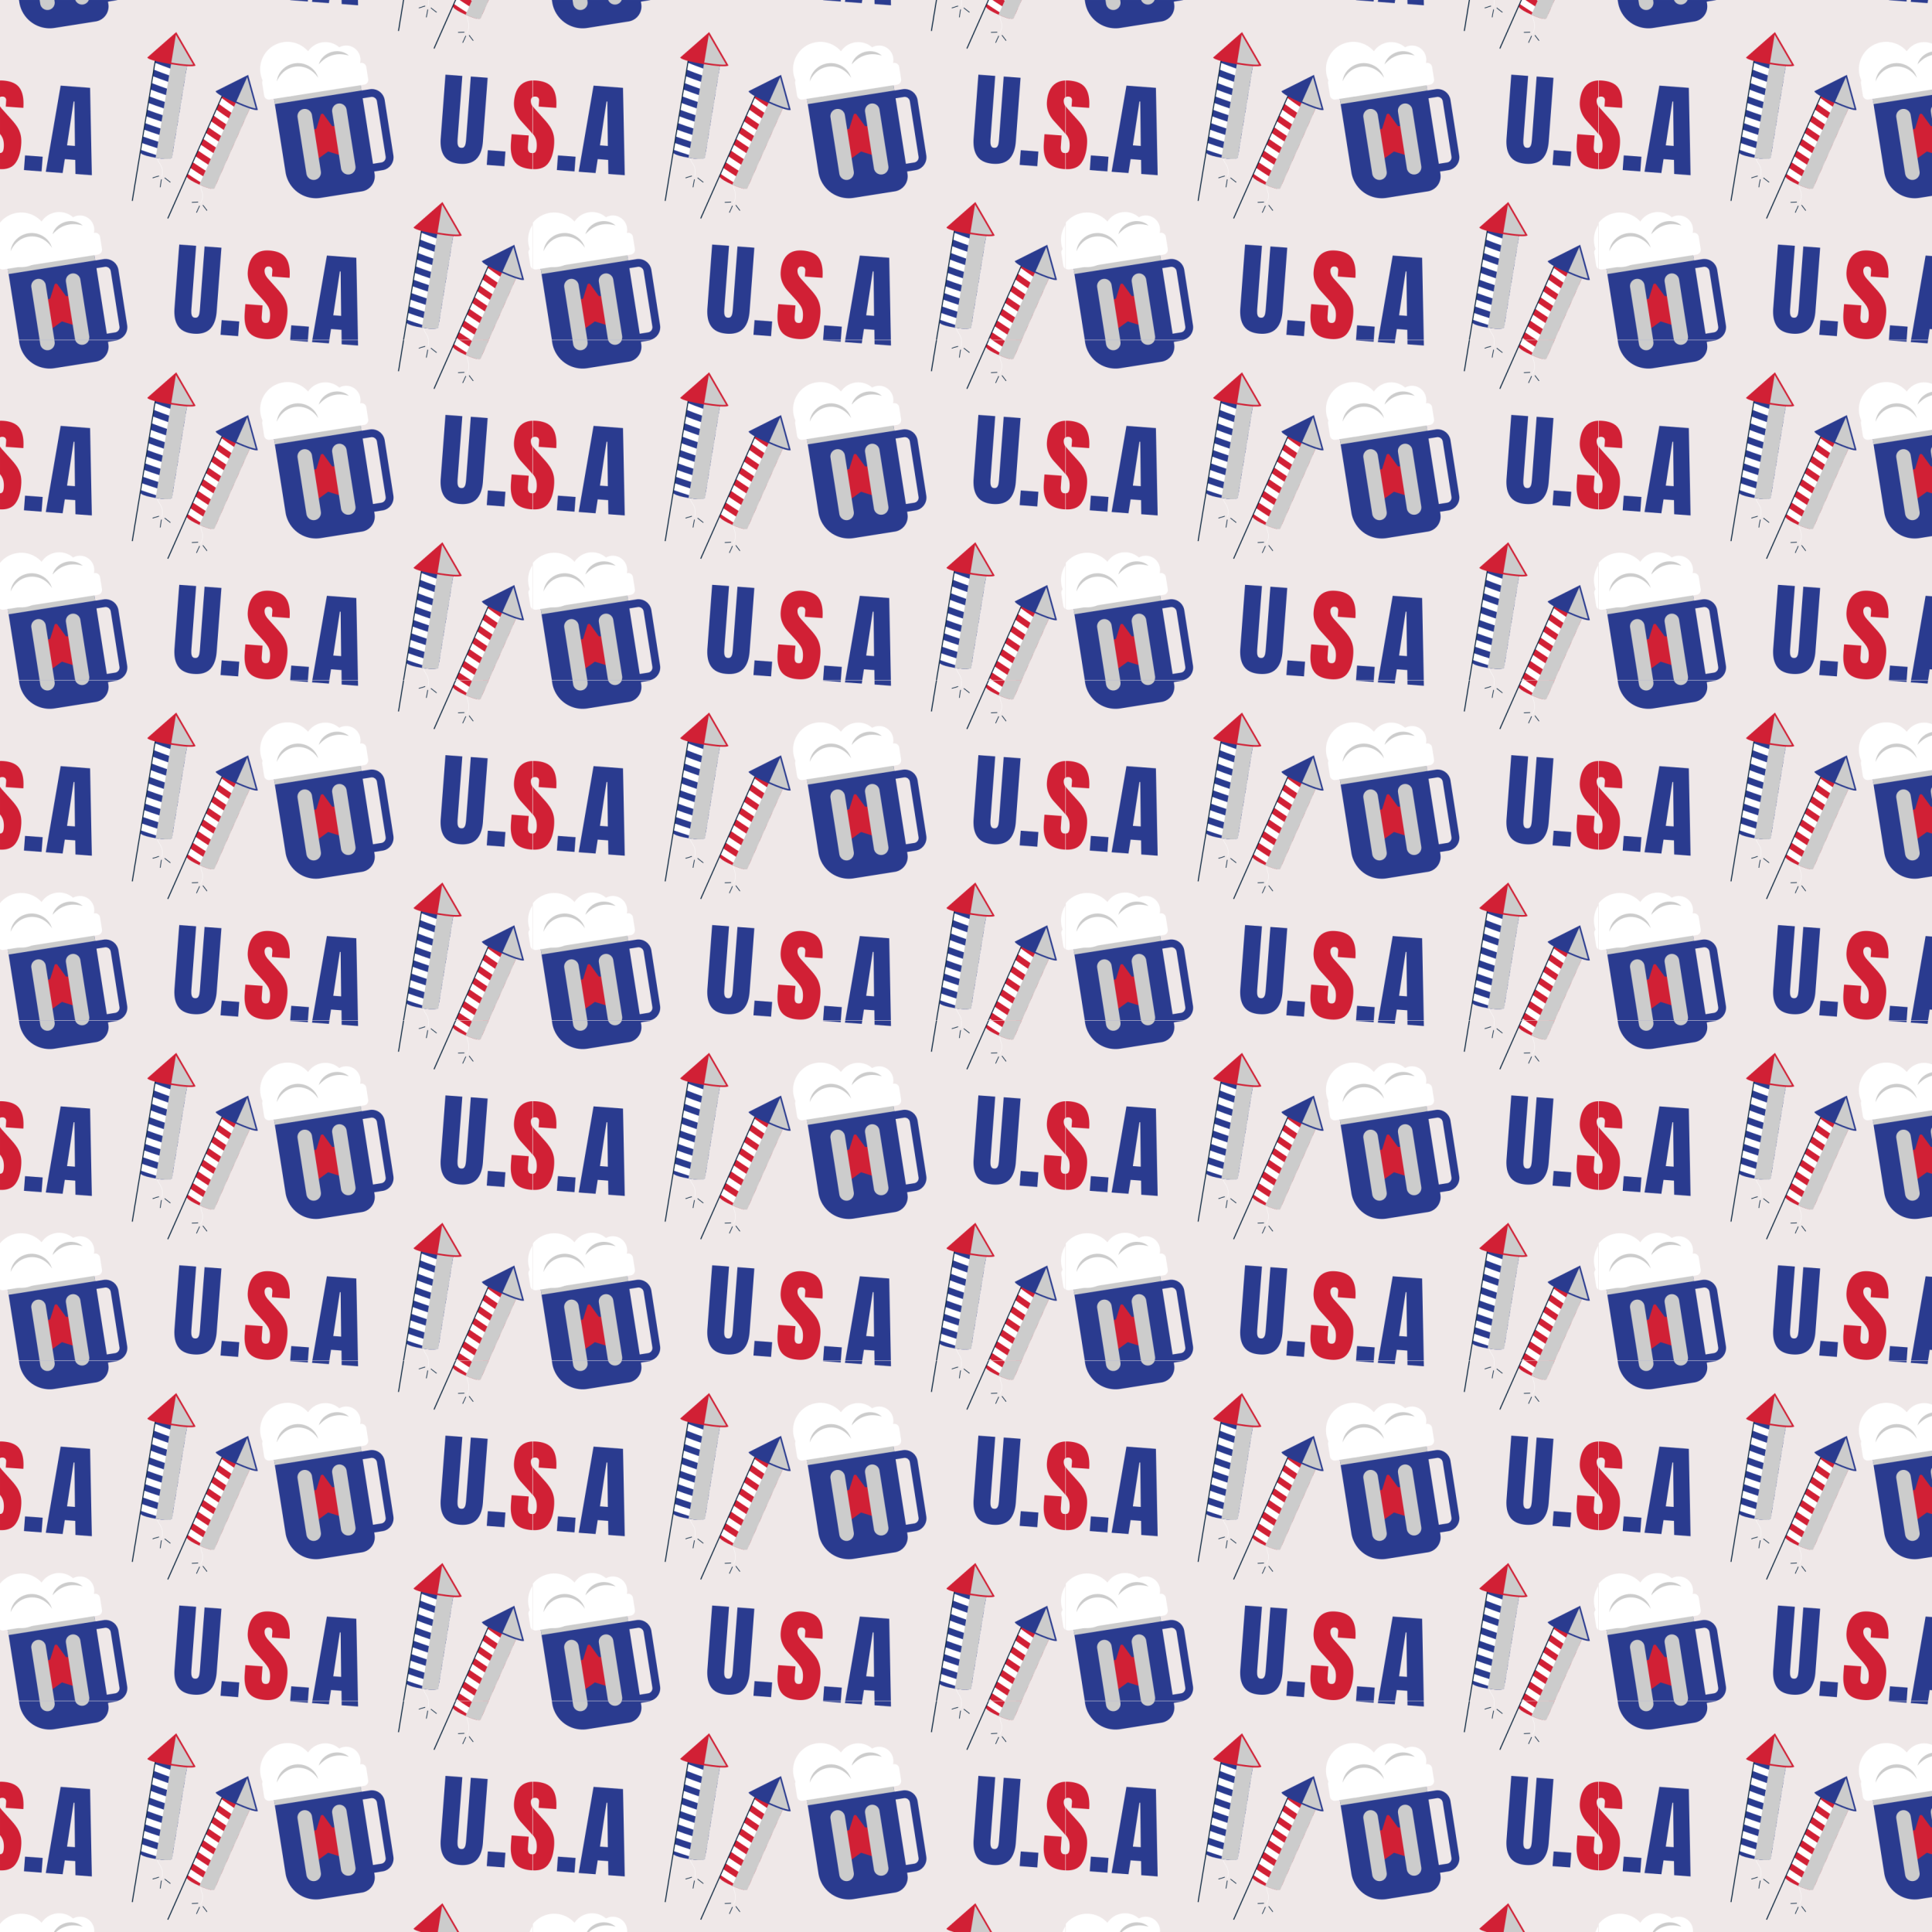 <svg viewBox="0 0 3600 3600" xmlns:xlink="http://www.w3.org/1999/xlink" xmlns="http://www.w3.org/2000/svg" data-name="Layer 1" id="Layer_1"><defs><style>.cls-1,.cls-10,.cls-2,.cls-6{fill:none;}.cls-2{stroke:#fff;stroke-width:0.63px;}.cls-10,.cls-2,.cls-6{stroke-miterlimit:10;}.cls-3{fill:#2a3b8f;}.cls-4{fill:#fff;}.cls-5,.cls-9{fill:#ccc;}.cls-5,.cls-8{mix-blend-mode:multiply;}.cls-10,.cls-6{stroke:#0a253e;}.cls-6{stroke-width:1.89px;}.cls-7{fill:#d12035;}.cls-10{stroke-width:1.26px;}.cls-11{fill:#efe8e8;}.cls-12{fill:url(#New_Pattern_4);}</style><pattern viewBox="0 0 992.12 633.26" patternUnits="userSpaceOnUse" height="633.26" width="992.12" data-name="New Pattern 4" id="New_Pattern_4"><rect height="633.26" width="992.12" class="cls-1"></rect><path d="M792.84,598.45c-2.07,3.67-4.1,7.64-3.85,11.84.33,5.5,4.41,9.92,6.88,14.83a27.09,27.09,0,0,1,1.42,20.71" class="cls-2"></path><path d="M816.48,610.22s-.85,5.19-30.41.34-28.71-10-28.71-10l29.69-180.9,59.12,9.7Z" class="cls-3"></path><path d="M846.17,429.3,816.48,610.21s-.85,5.21-30.41.36l30.54-186.12Z" class="cls-3"></path><path d="M842.16,453.75l-2.07,12.6q-29.34-8.7-57.44-20l2.11-12.83Q812.8,444.93,842.16,453.75Z" class="cls-4"></path><path d="M838.13,478.31l-2.07,12.6q-29.32-8.55-57.5-19.58l2.1-12.81Q808.77,469.67,838.13,478.31Z" class="cls-4"></path><path d="M834.1,502.87,832,515.5q-29.32-8.42-57.56-19.24l2.1-12.81Q804.74,494.37,834.1,502.87Z" class="cls-4"></path><path d="M830.06,527.45,828,540.08q-29.31-8.28-57.61-18.92l2.1-12.78Q800.72,519.09,830.06,527.45Z" class="cls-4"></path><path d="M826,552,824,564.66q-29.34-8.17-57.66-18.61l2.09-12.76Q796.67,543.78,826,552Z" class="cls-4"></path><path d="M822,576.64l-2.06,12.6q-29.31-8.06-57.71-18.32l2.09-12.77Q792.65,568.5,822,576.64Z" class="cls-4"></path><path d="M818,601.2l-1.48,9s-.26,1.62-5.65,2.22q-26.72-7.44-52.69-16.66L760.23,583Q788.64,593.19,818,601.2Z" class="cls-4"></path><path d="M846.17,429.3,816.48,610.21s-.85,5.21-30.41.36l30.54-186.12Z" class="cls-5"></path><line y2="690.96" x2="742.52" y1="414.47" x1="787.89" class="cls-6"></line><path d="M824.49,376.41l-53.94,47.37s-.83,5.06,44.13,12.44c44.07,7.23,45.79,2.32,45.79,2.32Z" class="cls-7"></path><path d="M823.79,381.32l-8.52,51.89c25.82,4.23,36.49,4.14,40.68,3.65Z" class="cls-5"></path><path d="M895.44,667.63s-2,4.54-27.84-6.93-23.8-16-23.8-16l70.18-158,51.64,22.93Z" class="cls-7"></path><path d="M956.14,530.94l-4.88,11Q926.54,527,903.59,510l5-11.2Q931.45,515.91,956.14,530.94Z" class="cls-4"></path><path d="M946.62,552.4l-4.89,11Q917,548.63,893.91,531.84l5-11.19Q921.88,537.51,946.62,552.4Z" class="cls-4"></path><path d="M937.09,573.86l-4.9,11q-24.75-14.67-48-31.27l5-11.19Q912.31,559.1,937.09,573.86Z" class="cls-4"></path><path d="M927.55,595.33l-4.9,11q-24.78-14.55-48.07-31l5-11.17Q902.76,580.72,927.55,595.33Z" class="cls-4"></path><path d="M918,616.81l-4.89,11q-24.82-14.45-48.2-30.71l5-11.16Q893.19,602.28,918,616.81Z" class="cls-4"></path><path d="M908.47,638.29l-4.89,11q-24.83-14.32-48.3-30.46l5-11.15Q883.62,623.86,908.47,638.29Z" class="cls-4"></path><path d="M898.94,659.75l-3.49,7.87s-.63,1.42-5.69.68q-22.62-13.15-44.12-27.75l4.94-11.14Q874.09,645.45,898.94,659.75Z" class="cls-4"></path><path d="M965.63,509.59l-70.18,158s-2,4.55-27.85-6.91l72.2-162.59Z" class="cls-5"></path><line y2="723.7" x2="808.71" y1="482.17" x1="915.97" class="cls-6"></line><path d="M958.44,456.15l-60.52,30.39s-2,4.42,37.32,21.86c38.5,17.1,41.24,13,41.24,13Z" class="cls-3"></path><path d="M956.63,460.46,936.5,505.79c22.55,10,32.31,12.47,36.25,13Z" class="cls-5"></path><path d="M1174.68,474.34,998.53,502.07a9,9,0,0,1-10.27-7.48l-3.58-22.73a9,9,0,0,1,7.48-10.28l176.14-27.73a9,9,0,0,1,10.28,7.48l3.58,22.74A9,9,0,0,1,1174.68,474.34Z" class="cls-4"></path><circle transform="matrix(0.53, -0.85, 0.85, 0.53, 109.62, 1087.68)" r="50.84" cy="445.4" cx="1031.61" class="cls-4"></circle><path d="M220.73,503l16.22,103a24.24,24.24,0,0,1-20.16,27.69l-15.57,2.45.71,4.56a28.4,28.4,0,0,1-23.64,32.48l-76.67,12.07A57.39,57.39,0,0,1,36,637.56L11.1,479.34l161.42-25.41,4.94,31.4L193,482.88A24.25,24.25,0,0,1,220.73,503Zm-14.42,2.27a9.64,9.64,0,0,0-11-8l-15.57,2.45L199,621.81l15.57-2.45a9.64,9.64,0,0,0,8-11Z" class="cls-3"></path><polygon points="177.44 485.2 174.53 466.7 13.11 492.12 16.02 510.62 177.44 485.2" class="cls-5"></polygon><path d="M182.56,474.34,6.41,502.07a9,9,0,0,1-10.27-7.48l-3.58-22.73A9,9,0,0,1,0,461.58l176.15-27.73a9,9,0,0,1,10.27,7.48L190,464.07A9,9,0,0,1,182.56,474.34Z" class="cls-4"></path><circle transform="matrix(0.53, -0.85, 0.85, 0.53, -359.91, 244.36)" r="50.84" cy="445.4" cx="39.49" class="cls-4"></circle><circle transform="translate(-1.67 0.43) rotate(-0.22)" r="39.17" cy="434.25" cx="110.28" class="cls-4"></circle><circle transform="translate(-31.44 12.27) rotate(-4.27)" r="26.65" cy="428.16" cx="148.98" class="cls-4"></circle><g class="cls-8"><path d="M19.73,468.35a36.87,36.87,0,0,1,11.56-23.09,40.12,40.12,0,0,1,11.2-7.52,42.1,42.1,0,0,1,13.15-3.39A40.39,40.39,0,0,1,81.51,441a36.71,36.71,0,0,1,15.31,20.79A47.12,47.12,0,0,0,79,445.22a41.94,41.94,0,0,0-22.78-4.54A41.37,41.37,0,0,0,34.5,449,47.35,47.35,0,0,0,19.73,468.35Z" class="cls-9"></path></g><g class="cls-8"><path d="M97.89,436.58a31.7,31.7,0,0,1,8.72-14.44A36.79,36.79,0,0,1,139,412.71a31,31,0,0,1,15.11,7.5,62.44,62.44,0,0,0-15.69-2.54A49.07,49.07,0,0,0,109.76,426,64.27,64.27,0,0,0,97.89,436.58Z" class="cls-9"></path></g><path d="M153.23,552.39a3,3,0,0,0-2.78-1.55q-13.8.52-27.59.88-8.06-11-16-22.06a3.12,3.12,0,0,0-5.3.86q-4,13-8.17,26-13.2,4-26.46,7.92a3,3,0,0,0-2.15,2.36,3,3,0,0,0,1.2,2.92q11.16,8,22.49,15.89-.33,13.6-.71,27.22a2.94,2.94,0,0,0,1.66,2.71,3.18,3.18,0,0,0,3.27-.27q11.44-8.13,22.73-16.39,13.32,4.25,26.75,8.33a3.23,3.23,0,0,0,1.48.1,3.32,3.32,0,0,0,1.7-.88,2.93,2.93,0,0,0,.71-3.09q-4.68-12.8-9.3-25.6Q145,566.67,153,555.54A3,3,0,0,0,153.23,552.39Z" class="cls-7"></path><path d="M90.5,651.72h0A13.57,13.57,0,0,1,75,640.43L58.43,535.29a13.57,13.57,0,0,1,11.3-15.51h0a13.57,13.57,0,0,1,15.51,11.29l16.55,105.14A13.57,13.57,0,0,1,90.5,651.72Z" class="cls-5"></path><path d="M155,641.57h0a13.56,13.56,0,0,1-15.51-11.29L122.9,525.14a13.58,13.58,0,0,1,11.3-15.51h0a13.57,13.57,0,0,1,15.51,11.29l16.55,105.14A13.56,13.56,0,0,1,155,641.57Z" class="cls-5"></path><path d="M792.84-34.81c-2.07,3.67-4.1,7.64-3.85,11.85.33,5.49,4.41,9.91,6.88,14.82a27.09,27.09,0,0,1,1.42,20.71" class="cls-2"></path><path d="M797,17.59q-1.41,7.34-2.55,14.74" class="cls-10"></path><path d="M802.85,14.65l10.74,8.44" class="cls-10"></path><path d="M792.33,11.16l-11.88,3.68" class="cls-10"></path><line y2="57.7" x2="742.52" y1="-218.79" x1="787.89" class="cls-6"></line><path d="M876.67,18c-2.76,2.86-5.57,6-6.34,9.89-1,5.09,1.66,10.1,2.75,15.17a25.51,25.51,0,0,1-3.64,19.24" class="cls-2"></path><path d="M868,66.8q-3,6.38-5.84,12.85" class="cls-10"></path><path d="M874,65.53q3.88,5.13,7.79,10.25" class="cls-10"></path><path d="M865.25,59.83l-11.72.53" class="cls-10"></path><path d="M895.44,34.37s-2,4.54-27.84-6.93-23.8-16-23.8-16L914-146.6l51.64,22.93Z" class="cls-7"></path><path d="M908.47,5l-4.89,11q-24.83-14.32-48.3-30.46l5-11.15Q883.62-9.38,908.47,5Z" class="cls-4"></path><path d="M898.94,26.49l-3.49,7.88s-.63,1.41-5.69.67Q867.14,21.89,845.64,7.29l4.94-11.14Q874.09,12.2,898.94,26.49Z" class="cls-4"></path><path d="M965.63-123.67l-70.18,158s-2,4.55-27.85-6.92l72.2-162.59Z" class="cls-5"></path><line y2="90.44" x2="808.71" y1="-151.09" x1="915.97" class="cls-6"></line><path d="M887.85,296q10.39-10.63,12-32.68l8.83-118.4-31.42-2.34-8.73,117.11a72.08,72.08,0,0,1-1,7.78,12.9,12.9,0,0,1-2.52,6c-1.22,1.47-3.09,2.12-5.6,1.93s-4.16-1.11-5.15-2.78a13.61,13.61,0,0,1-1.65-6.27,63.86,63.86,0,0,1,.12-7.79l8.73-117.12-31.41-2.34-8.83,118.4q-1.65,22.05,7.06,34.1t28.91,13.56Q877.45,306.64,887.85,296Z" class="cls-3"></path><path d="M939.85,309.72l2-27.38L909,279.89l-2,27.37Z" class="cls-3"></path><path d="M1020.56,304.33q9.38-12.27,11.07-35.06.84-11.29-1.42-19.36a49.22,49.22,0,0,0-6.5-14.34,107.53,107.53,0,0,0-9.45-12L997,204.24q-5-5.53-6.58-9.63a17.54,17.54,0,0,1-1.29-7.49,8.4,8.4,0,0,1,2.21-5.42c1.3-1.35,3.23-1.93,5.81-1.74a7,7,0,0,1,5,2.22,6.92,6.92,0,0,1,1.5,5.29l-.83,11.11,32.88,2.45q1.8-24.15-6.64-36.7t-30.66-14.2q-18.19-1.37-28.6,8.76t-12,30.79Q956.29,209.44,971.4,226l13.49,14.86a106.3,106.3,0,0,1,9.26,11.36,27.81,27.81,0,0,1,4.39,9.93,45.06,45.06,0,0,1,.54,12.56q-.44,5.88-2.33,8.32c-1.26,1.63-3.36,2.33-6.3,2.12s-4.71-1.42-5.69-3.62-1.32-5.16-1-8.89l1.5-20.21-32-2.39-1.18,15.8q-1.8,24.07,7.17,35.82t31.09,13.4Q1011.19,316.61,1020.56,304.33Z" class="cls-7"></path><path d="M296.78,281.82c-2.07,3.67-4.1,7.64-3.85,11.85.33,5.49,4.41,9.91,6.88,14.82a27.09,27.09,0,0,1,1.42,20.71" class="cls-2"></path><path d="M300.91,334.22q-1.41,7.33-2.55,14.74" class="cls-10"></path><path d="M306.79,331.28l10.74,8.44" class="cls-10"></path><path d="M296.27,327.79l-11.88,3.68" class="cls-10"></path><path d="M320.42,293.59s-.85,5.2-30.41.34-28.71-10-28.71-10L291,103l59.12,9.7Z" class="cls-3"></path><path d="M350.11,112.68l-29.69,180.9s-.85,5.21-30.41.36l30.54-186.12Z" class="cls-3"></path><path d="M346.1,137.12,344,149.72q-29.34-8.68-57.43-20l2.1-12.83Q316.74,128.31,346.1,137.12Z" class="cls-4"></path><path d="M342.07,161.68,340,174.28q-29.33-8.55-57.5-19.57l2.1-12.82Q312.71,153,342.07,161.68Z" class="cls-4"></path><path d="M338,186.24,336,198.87q-29.33-8.42-57.56-19.24l2.1-12.81Q308.68,177.74,338,186.24Z" class="cls-4"></path><path d="M334,210.82l-2.07,12.63q-29.31-8.28-57.61-18.92l2.1-12.78Q304.66,202.48,334,210.82Z" class="cls-4"></path><path d="M330,235.42,327.9,248q-29.34-8.17-57.66-18.61l2.09-12.76Q300.61,227.16,330,235.42Z" class="cls-4"></path><path d="M325.93,260l-2.06,12.6q-29.31-8.06-57.71-18.32l2.09-12.77Q296.58,251.87,325.93,260Z" class="cls-4"></path><path d="M321.9,284.57l-1.48,9s-.26,1.62-5.65,2.22q-26.72-7.44-52.69-16.66l2.09-12.75Q292.58,276.56,321.9,284.57Z" class="cls-4"></path><path d="M350.11,112.68l-29.69,180.9s-.85,5.21-30.41.36l30.54-186.12Z" class="cls-5"></path><line y2="374.33" x2="246.46" y1="97.84" x1="291.83" class="cls-6"></line><path d="M328.43,59.78l-53.94,47.37s-.83,5.06,44.13,12.44c44.07,7.23,45.79,2.32,45.79,2.32Z" class="cls-7"></path><path d="M327.73,64.69l-8.52,51.89c25.82,4.23,36.49,4.14,40.68,3.65Z" class="cls-5"></path><path d="M380.61,334.62c-2.76,2.87-5.57,6-6.34,9.9-1,5.09,1.66,10.1,2.76,15.17a25.56,25.56,0,0,1-3.65,19.24" class="cls-2"></path><path d="M371.9,383.43q-3,6.38-5.84,12.85" class="cls-10"></path><path d="M378,382.15l7.79,10.26" class="cls-10"></path><path d="M369.19,376.46l-11.72.53" class="cls-10"></path><path d="M399.38,351s-2,4.54-27.84-6.93-23.8-16-23.8-16l70.18-158L469.56,193Z" class="cls-7"></path><path d="M460.09,214.31l-4.89,11q-24.72-14.92-47.67-31.91l5-11.2Q435.39,199.28,460.09,214.31Z" class="cls-4"></path><path d="M450.56,235.77l-4.89,11Q421,232,397.85,215.21l5-11.19Q425.81,220.88,450.56,235.77Z" class="cls-4"></path><path d="M441,257.23l-4.9,11Q411.38,253.59,388.18,237l5-11.19Q416.25,242.46,441,257.23Z" class="cls-4"></path><path d="M431.49,278.7l-4.9,11q-24.78-14.55-48.07-31l5-11.17Q406.7,264.08,431.49,278.7Z" class="cls-4"></path><path d="M422,300.18l-4.89,11q-24.82-14.44-48.19-30.71l4.95-11.15Q397.13,285.65,422,300.18Z" class="cls-4"></path><path d="M412.41,321.67l-4.89,11q-24.82-14.32-48.3-30.46l4.95-11.15Q387.55,307.25,412.41,321.67Z" class="cls-4"></path><path d="M402.88,343.12,399.39,351s-.63,1.42-5.69.68q-22.62-13.16-44.12-27.75l4.94-11.14Q378,328.82,402.88,343.12Z" class="cls-4"></path><path d="M469.57,193,399.39,351s-2,4.56-27.85-6.91l72.2-162.59Z" class="cls-5"></path><line y2="407.07" x2="312.65" y1="165.54" x1="419.91" class="cls-6"></line><path d="M462.38,139.52l-60.52,30.39s-2,4.42,37.32,21.86c38.5,17.1,41.24,13,41.24,13Z" class="cls-3"></path><path d="M460.57,143.83l-20.13,45.33c22.55,10,32.31,12.47,36.25,13Z" class="cls-5"></path><path d="M716.79,186.41l16.22,103a24.24,24.24,0,0,1-20.16,27.69l-15.57,2.45.71,4.56a28.4,28.4,0,0,1-23.64,32.48L597.68,368.7a57.38,57.38,0,0,1-65.61-47.77L507.16,162.71,668.58,137.3l4.94,31.4,15.57-2.45A24.25,24.25,0,0,1,716.79,186.41Zm-14.42,2.27a9.64,9.64,0,0,0-11-8l-15.57,2.46L695,305.18l15.57-2.45a9.64,9.64,0,0,0,8-11Z" class="cls-3"></path><polygon points="673.5 168.58 670.59 150.08 509.17 175.49 512.08 193.99 673.5 168.58" class="cls-5"></polygon><path d="M678.62,157.72,502.47,185.44A9,9,0,0,1,492.2,178l-3.58-22.74A9,9,0,0,1,496.1,145l176.14-27.72a9,9,0,0,1,10.28,7.47l3.58,22.74A9,9,0,0,1,678.62,157.72Z" class="cls-4"></path><circle transform="translate(144 516.17) rotate(-58.21)" r="50.84" cy="128.77" cx="535.55" class="cls-4"></circle><circle transform="translate(-0.45 2.33) rotate(-0.22)" r="39.17" cy="117.62" cx="606.34" class="cls-4"></circle><circle transform="translate(-6.51 48.3) rotate(-4.27)" r="26.65" cy="111.53" cx="645.04" class="cls-4"></circle><g class="cls-8"><path d="M515.79,151.73a36.92,36.92,0,0,1,11.56-23.1,40.12,40.12,0,0,1,11.2-7.52,42.37,42.37,0,0,1,13.15-3.39,40.46,40.46,0,0,1,25.87,6.6,36.71,36.71,0,0,1,15.31,20.79A47.12,47.12,0,0,0,575,128.59a41.94,41.94,0,0,0-22.78-4.54,41.37,41.37,0,0,0-21.69,8.34A47.32,47.32,0,0,0,515.79,151.73Z" class="cls-9"></path></g><g class="cls-8"><path d="M594,120a31.75,31.75,0,0,1,8.72-14.44A36.79,36.79,0,0,1,635,96.08a31,31,0,0,1,15.11,7.5,62.41,62.41,0,0,0-15.69-2.53,49,49,0,0,0-28.63,8.32A64.27,64.27,0,0,0,594,120Z" class="cls-9"></path></g><path d="M649.29,235.77a3,3,0,0,0-2.78-1.56q-13.8.53-27.59.88-8.05-11-16-22.06a3.12,3.12,0,0,0-5.3.86q-4,13-8.17,26-13.2,4.05-26.46,7.92a3.06,3.06,0,0,0-2.15,2.36,3,3,0,0,0,1.2,2.92q11.16,8,22.49,15.89-.33,13.61-.71,27.22a2.94,2.94,0,0,0,1.66,2.71,3.2,3.2,0,0,0,3.27-.26q11.44-8.14,22.73-16.39,13.32,4.25,26.75,8.33a3.23,3.23,0,0,0,1.48.09,3.18,3.18,0,0,0,1.7-.88,2.93,2.93,0,0,0,.71-3.09q-4.68-12.79-9.3-25.6Q641,250,649.09,238.91A2.93,2.93,0,0,0,649.29,235.77Z" class="cls-7"></path><path d="M586.56,335.1h0A13.58,13.58,0,0,1,571,323.8L554.49,218.66a13.57,13.57,0,0,1,11.3-15.51h0a13.57,13.57,0,0,1,15.51,11.29l16.55,105.14A13.58,13.58,0,0,1,586.56,335.1Z" class="cls-5"></path><path d="M651,325h0a13.57,13.57,0,0,1-15.51-11.3L619,208.51A13.57,13.57,0,0,1,630.26,193h0a13.57,13.57,0,0,1,15.51,11.3l16.55,105.13A13.58,13.58,0,0,1,651,325Z" class="cls-5"></path><path d="M391.79,612.63q10.4-10.64,12-32.68l8.83-118.4-31.42-2.34-8.73,117.11a72.08,72.08,0,0,1-1,7.78,12.82,12.82,0,0,1-2.52,5.95q-1.83,2.22-5.6,1.94c-2.45-.18-4.16-1.11-5.15-2.78a13.61,13.61,0,0,1-1.65-6.27,64,64,0,0,1,.12-7.8L365.45,458,334,455.69l-8.83,118.4q-1.65,22,7.06,34.1t28.91,13.56Q381.4,623.27,391.79,612.63Z" class="cls-3"></path><path d="M443.79,626.35l2-27.38L413,596.52l-2.05,27.37Z" class="cls-3"></path><path d="M524.5,621q9.38-12.29,11.07-35.06.84-11.29-1.42-19.36a49.22,49.22,0,0,0-6.5-14.34,107.53,107.53,0,0,0-9.45-12l-17.31-19.31c-3.36-3.69-5.55-6.91-6.58-9.63a17.57,17.57,0,0,1-1.29-7.49,8.4,8.4,0,0,1,2.21-5.42c1.3-1.35,3.23-1.93,5.81-1.74a7,7,0,0,1,5,2.22,6.91,6.91,0,0,1,1.5,5.28l-.83,11.12,32.88,2.45q1.8-24.15-6.64-36.7t-30.66-14.2q-18.19-1.36-28.6,8.76T461.7,506.31q-1.47,19.76,13.64,36.3l13.49,14.86a108.33,108.33,0,0,1,9.26,11.36,27.93,27.93,0,0,1,4.39,9.94,45,45,0,0,1,.54,12.55q-.43,5.88-2.33,8.33t-6.3,2.11c-2.82-.21-4.71-1.41-5.69-3.61s-1.32-5.16-1-8.9l1.51-20.2-32-2.39L456,582.46q-1.8,24.07,7.17,35.82t31.09,13.4Q515.13,633.24,524.5,621Z" class="cls-7"></path><path d="M573.58,636l2-27.37-32.88-2.46-2,27.38Z" class="cls-3"></path><path d="M612.8,639.05l4-25.94,19.48,1.45.35,26.26,30.58,2.28-3.28-162.81-54.83-4.09L581.38,636.7Zm20.47-133.33,1.47.11.94,82.74-14.7-1.1Z" class="cls-3"></path><path d="M220.73-130.22,237-27.18A24.25,24.25,0,0,1,216.79.52L201.22,3l.71,4.55A28.4,28.4,0,0,1,178.29,40L101.62,52.07A57.39,57.39,0,0,1,36,4.3L11.1-153.92l161.42-25.41,4.94,31.4L193-150.38A24.25,24.25,0,0,1,220.73-130.22Zm-14.42,2.27a9.62,9.62,0,0,0-11-8l-15.57,2.45L199-11.45l15.57-2.45a9.64,9.64,0,0,0,8-11Z" class="cls-3"></path><path d="M90.5,18.47h0A13.58,13.58,0,0,1,75,7.17L58.43-98a13.58,13.58,0,0,1,11.3-15.52h0a13.57,13.57,0,0,1,15.51,11.3L101.79,3A13.58,13.58,0,0,1,90.5,18.47Z" class="cls-5"></path><path d="M155,8.32h0A13.57,13.57,0,0,1,139.46-3L122.9-108.11a13.58,13.58,0,0,1,11.3-15.52h0a13.57,13.57,0,0,1,15.51,11.3L166.26-7.19A13.56,13.56,0,0,1,155,8.32Z" class="cls-5"></path><path d="M28.44,304.33q9.37-12.27,11.07-35.06.84-11.29-1.42-19.36a49,49,0,0,0-6.5-14.34,107.53,107.53,0,0,0-9.45-12L4.83,204.24q-5-5.53-6.58-9.63A17.54,17.54,0,0,1-3,187.12,8.4,8.4,0,0,1-.83,181.7C.47,180.35,2.4,179.77,5,180a7,7,0,0,1,5,2.22,6.92,6.92,0,0,1,1.5,5.29l-.83,11.11L43.49,201q1.8-24.15-6.64-36.7T6.19,150.13q-18.19-1.37-28.6,8.76t-11.95,30.79Q-35.83,209.44-20.72,226l13.49,14.86A106.3,106.3,0,0,1,2,252.21a27.81,27.81,0,0,1,4.39,9.93A45.06,45.06,0,0,1,7,274.7q-.43,5.88-2.33,8.32c-1.26,1.63-3.36,2.33-6.3,2.12s-4.71-1.42-5.69-3.62-1.32-5.16-1-8.89l1.51-20.21-32-2.39L-40,265.83q-1.8,24.07,7.17,35.82t31.09,13.4Q19.07,316.61,28.44,304.33Z" class="cls-7"></path><path d="M77.52,319.4l2-27.37-32.88-2.46-2,27.38Z" class="cls-3"></path><path d="M116.74,322.42l4-25.94,19.48,1.45.35,26.26,30.58,2.28-3.28-162.81L113,159.57,85.32,320.07Zm20.47-133.33,1.47.11.94,82.74-14.7-1.1Z" class="cls-3"></path><path d="M573.58,2.77l2-27.37-32.88-2.46L540.7.32Z" class="cls-3"></path><path d="M612.8,5.79l4-25.94,19.48,1.46.35,26.25,30.58,2.29L663.89-153l-54.83-4.1L581.38,3.45Zm20.47-133.33,1.47.11.94,82.74L621-45.79Z" class="cls-3"></path></pattern></defs><rect height="3600" width="3600" class="cls-11"></rect><rect height="3600" width="3600" class="cls-12"></rect></svg>